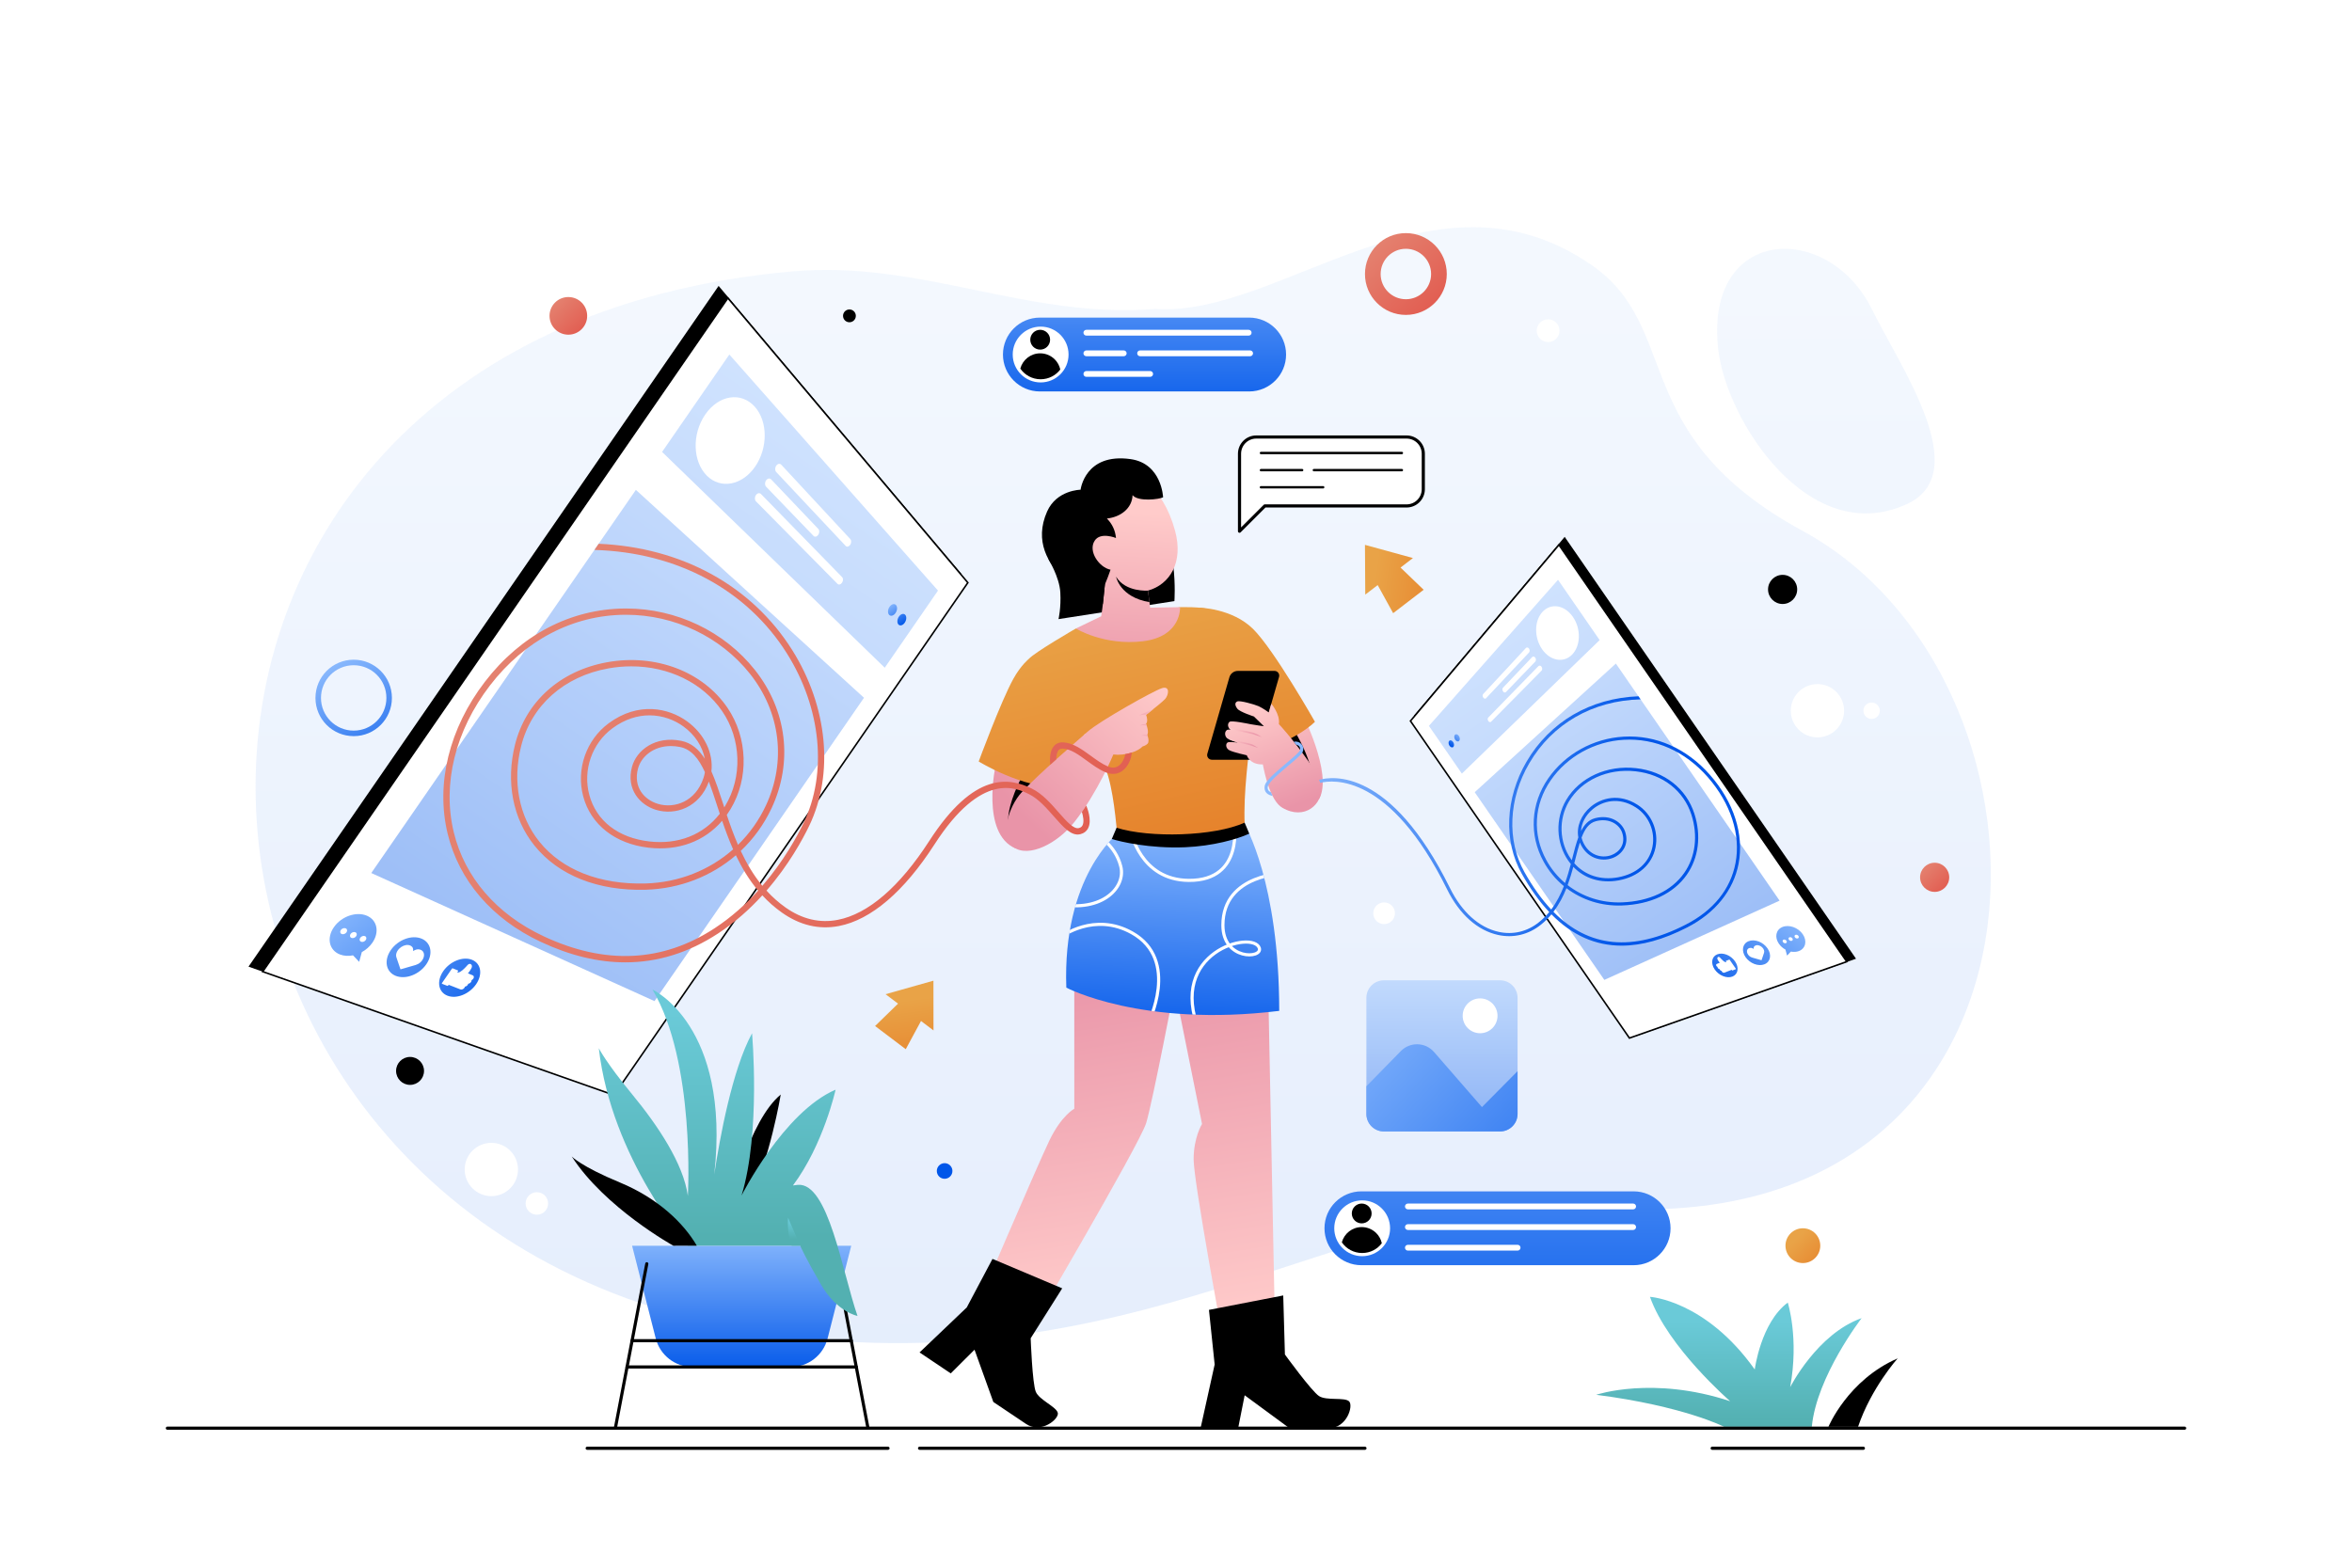 <?xml version="1.0" encoding="utf-8"?>
<!-- Generator: Adobe Illustrator 27.5.0, SVG Export Plug-In . SVG Version: 6.00 Build 0)  -->
<svg version="1.1" xmlns="http://www.w3.org/2000/svg" xmlns:xlink="http://www.w3.org/1999/xlink" x="0px" y="0px"
	 viewBox="0 0 750 500" style="enable-background:new 0 0 750 500;" xml:space="preserve">
<g id="BACKGROUND">
	<g>
		<rect style="fill:#FFFFFF;" width="750" height="500"/>
		<g>
			<linearGradient id="SVGID_1_" gradientUnits="userSpaceOnUse" x1="358.163" y1="99.037" x2="358.163" y2="434.433">
				<stop  offset="0" style="stop-color:#8AB9FD"/>
				<stop  offset="1" style="stop-color:#0056E9"/>
			</linearGradient>
			<path style="opacity:0.1;fill:url(#SVGID_1_);" d="M368.419,98.531c-40.927,3.261-74.715-15.573-115.62-11.983
				c-235.407,20.662-221.037,313.949-0.754,339.801c117.384,13.776,180.307-47.356,258.04-41.22
				c152.202,12.014,154.223-167.07,64.702-215.827c-56.223-30.622-38.12-64.719-67.383-84.853
				C457.218,49.918,408.357,101.245,368.419,98.531z"/>
			
				<linearGradient id="SVGID_00000142862133173369092250000011949199835469889181_" gradientUnits="userSpaceOnUse" x1="582.235" y1="100.784" x2="582.235" y2="434.401">
				<stop  offset="0" style="stop-color:#8AB9FD"/>
				<stop  offset="1" style="stop-color:#0056E9"/>
			</linearGradient>
			<path style="opacity:0.1;fill:url(#SVGID_00000142862133173369092250000011949199835469889181_);" d="M547.892,111.35
				c2.543,22.8,28.944,63.729,60.122,49.445c21.66-9.923-1.852-43.423-11.064-62.097C582.979,70.374,543.501,71.993,547.892,111.35z
				"/>
		</g>
	</g>
</g>
<g id="OBJECTS">
	<g>
		<path d="M334.32,178.342c0,0,3.504,5.661,3.791,10.571c0.287,4.91-0.574,8.548-0.574,8.548l36.957-5.745
			c0,0,1.532-20.872-7.468-27.383"/>
		
			<linearGradient id="SVGID_00000029036041987149154760000017931795002859495058_" gradientUnits="userSpaceOnUse" x1="405.309" y1="419.976" x2="386.667" y2="303.981">
			<stop  offset="0" style="stop-color:#FFCBCA"/>
			<stop  offset="1" style="stop-color:#E994A8"/>
		</linearGradient>
		<path style="fill:url(#SVGID_00000029036041987149154760000017931795002859495058_);" d="M373.25,308.525l10.053,49.958
			c0,0-2.681,4.213-2.681,11.298c0,7.085,9.575,58.596,9.575,58.596h16.468l-2.429-121.403"/>
		
			<linearGradient id="SVGID_00000073683473184577855490000015173534433658908804_" gradientUnits="userSpaceOnUse" x1="350.644" y1="416.487" x2="333.452" y2="309.514">
			<stop  offset="0" style="stop-color:#FFCBCA"/>
			<stop  offset="1" style="stop-color:#E994A8"/>
		</linearGradient>
		<path style="fill:url(#SVGID_00000073683473184577855490000015173534433658908804_);" d="M342.569,310.251v43.369
			c0,0-4.074,2.138-7.904,10.053c-3.83,7.915-24.527,56.277-24.527,56.277l15.981,8.426c0,0,37.288-63.319,39.376-70.213
			c2.088-6.894,9.505-45.635,9.505-45.635"/>
		
			<linearGradient id="SVGID_00000091016193915052347430000011416861570414451595_" gradientUnits="userSpaceOnUse" x1="376.261" y1="261.336" x2="373.109" y2="335.3">
			<stop  offset="0" style="stop-color:#8AB9FD"/>
			<stop  offset="1" style="stop-color:#0056E9"/>
		</linearGradient>
		<path style="fill:url(#SVGID_00000091016193915052347430000011416861570414451595_);" d="M396.899,262.996
			c0,0,11.016,18.241,11.016,59.412c-43.934,5.362-67.888-7.413-67.888-7.413c-1.277-35.353,16.213-49.015,16.213-49.015"/>
		<g>
			<defs>
				<path id="SVGID_00000072250517952814533630000012664009204182162072_" d="M396.899,262.996c0,0,11.016,18.241,11.016,59.412
					c-43.934,5.362-67.888-7.413-67.888-7.413c-1.277-35.353,16.213-49.015,16.213-49.015"/>
			</defs>
			<clipPath id="SVGID_00000070818353098920856540000000356756451037644420_">
				<use xlink:href="#SVGID_00000072250517952814533630000012664009204182162072_"  style="overflow:visible;"/>
			</clipPath>
			<g style="clip-path:url(#SVGID_00000070818353098920856540000000356756451037644420_);">
				<path style="fill:none;stroke:#FFFFFF;stroke-miterlimit:10;" d="M349.729,266.332c0,0,5.872,2.969,7.659,9.99
					c1.787,7.021-6.638,15.447-21.702,11.617"/>
				<path style="fill:none;stroke:#FFFFFF;stroke-miterlimit:10;" d="M410.112,278.493c0,0-20.154,0-20.154,16.596
					c0,11.251,12.75,10.723,11.601,7.277c-1.93-5.789-29.511,1.149-19.096,26.553"/>
				<path style="fill:none;stroke:#FFFFFF;stroke-miterlimit:10;" d="M338.367,298.791c0,0,10.546-8.036,22.596-1.277
					c15.477,8.681,5.106,28.979,5.106,28.979"/>
				<path style="fill:none;stroke:#FFFFFF;stroke-miterlimit:10;" d="M360.601,265.097c0,0,2.939,15.61,18.521,15.694
					c17.847,0.096,14.377-18.707,14.377-18.707"/>
			</g>
		</g>
		
			<linearGradient id="SVGID_00000114070479287076279130000005441055109107269033_" gradientUnits="userSpaceOnUse" x1="376.521" y1="267.38" x2="359.414" y2="189.763">
			<stop  offset="0" style="stop-color:#E6832C"/>
			<stop  offset="1" style="stop-color:#E9A347"/>
		</linearGradient>
		<path style="fill:url(#SVGID_00000114070479287076279130000005441055109107269033_);" d="M376.297,193.65
			c0,0,7.262-0.192,8.945,0.745c2.583,1.507,9.568,7.758,13.873,14.646c4.305,6.889-3.077,33.72-2.216,53.955
			c0,0-13.851,5.888-40.66,2.983c-0.638-7.05-1.787-17.904-4.698-23.034c-9.218-16.244-22.821-30.428-23.466-32.795
			c1.707-2.014,14.988-9.692,14.988-9.692L376.297,193.65z"/>
		
			<linearGradient id="SVGID_00000142165005734356315630000001307127532263719323_" gradientUnits="userSpaceOnUse" x1="359.9" y1="163.195" x2="356.908" y2="220.586">
			<stop  offset="0" style="stop-color:#FFCBCA"/>
			<stop  offset="1" style="stop-color:#E994A8"/>
		</linearGradient>
		<path style="fill:url(#SVGID_00000142165005734356315630000001307127532263719323_);" d="M376.297,193.65l-9.546,0.161
			c0,0-0.288-2.591-0.696-5.445c6.936-1.935,11.424-8.946,8.628-19.149c-3.977-14.51-12.916-19.482-19.374-18.405
			c-7.598,1.266-14.309,8.073-13.454,16.36c0,0-0.055,12.893,10.495,19.006c-0.309,3.449-0.724,7.411-1.211,10.381l-8.075,3.9
			c0,0,9.03,5.566,21.408,4.059C376.849,203.01,376.297,193.65,376.297,193.65z"/>
		
			<linearGradient id="SVGID_00000042003895943737127140000006122239789692674984_" gradientUnits="userSpaceOnUse" x1="367.475" y1="214.668" x2="322.269" y2="255.835">
			<stop  offset="0" style="stop-color:#FFCBCA"/>
			<stop  offset="1" style="stop-color:#E994A8"/>
		</linearGradient>
		<path style="fill:url(#SVGID_00000042003895943737127140000006122239789692674984_);" d="M317.515,243.917
			c0,0-4.919,21.977,6.365,26.699l10.869-22.103L317.515,243.917z"/>
		<path d="M334.744,248.513l-9.72,18.82c-2.46-1.18-3.634-3.001-3.55-6.02c0.145-5.232,3.664-12.581,5.124-14.85L334.744,248.513z"
			/>
		
			<linearGradient id="SVGID_00000028316315792950297710000015078583955893444260_" gradientUnits="userSpaceOnUse" x1="340.57" y1="275.218" x2="323.524" y2="197.875">
			<stop  offset="0" style="stop-color:#E6832C"/>
			<stop  offset="1" style="stop-color:#E9A347"/>
		</linearGradient>
		<path style="fill:url(#SVGID_00000028316315792950297710000015078583955893444260_);" d="M328.074,210.15
			c0,0-2.553,2.031-4.963,6.396c-3.961,7.175-11.024,26.319-11.024,26.319s13.54,8.498,26.945,8.498l11.347-28.516L328.074,210.15z"
			/>
		
			<linearGradient id="SVGID_00000041297718767342868760000005507314948745719729_" gradientUnits="userSpaceOnUse" x1="408.088" y1="221.488" x2="420.343" y2="254.232">
			<stop  offset="0" style="stop-color:#FFCBCA"/>
			<stop  offset="1" style="stop-color:#E994A8"/>
		</linearGradient>
		<path style="fill:url(#SVGID_00000041297718767342868760000005507314948745719729_);" d="M414.886,226.81
			c0,0,10.29,19.924,5.75,27.999l-13.652-22.039L414.886,226.81z"/>
		<path d="M420.004,253.803l-13.02-21.03l7.9-5.96c0,0,0.18,0.34,0.47,0.96l-3.39,4.06c0,0,5.23,7.53,6.83,16.47
			C419.174,250.413,419.594,252.243,420.004,253.803z"/>
		
			<linearGradient id="SVGID_00000043441482420452369920000010967980114374910142_" gradientUnits="userSpaceOnUse" x1="411.393" y1="259.694" x2="394.286" y2="182.077">
			<stop  offset="0" style="stop-color:#E6832C"/>
			<stop  offset="1" style="stop-color:#E9A347"/>
		</linearGradient>
		<path style="fill:url(#SVGID_00000043441482420452369920000010967980114374910142_);" d="M382.463,193.81
			c0,0,10.415,0.174,17.117,6.794c6.702,6.62,19.723,29.599,19.723,29.599s-6.365,6.846-22.881,10.723
			C392.925,229.102,382.463,193.81,382.463,193.81z"/>
		<path d="M398.13,242.312h-11.699c-0.998,0-1.718-0.957-1.441-1.916l7.036-24.39c0.346-1.198,1.443-2.024,2.69-2.024h11.699
			c0.998,0,1.718,0.957,1.441,1.916l-7.035,24.39C400.474,241.487,399.377,242.312,398.13,242.312z"/>
		<g>
			
				<linearGradient id="SVGID_00000084510127367252517170000008610590105357145746_" gradientUnits="userSpaceOnUse" x1="398.922" y1="224.918" x2="411.177" y2="257.663">
				<stop  offset="0" style="stop-color:#FFCBCA"/>
				<stop  offset="1" style="stop-color:#E994A8"/>
			</linearGradient>
			<path style="fill:url(#SVGID_00000084510127367252517170000008610590105357145746_);" d="M407.8,230.941
				c0.48-3.141-2.412-6.489-2.412-6.489l-0.799,2.772c0,0-1.937-1.416-3.275-1.998c-1.338-0.582-5.875-1.865-6.748-1.514
				c-0.873,0.351-0.814,1.281,0,2.329c0.814,1.047,5.276,2.479,5.276,2.479l3.194,3.112c0,0-3.351-0.472-4.224-0.647
				c-0.873-0.174-6.108-1.28-6.748-0.756c-0.634,0.519-0.75,1.72,0.378,2.478c-0.557-0.031-0.992-0.007-1.178,0.111
				c-0.829,0.524-0.781,1.889,0,2.618c0.394,0.368,1.98,0.965,3.423,1.371c-1.38-0.124-2.737-0.201-3.1-0.063
				c-0.803,0.305-0.846,1.789,0.332,2.487c1.178,0.698,5.642,1.658,5.642,1.658s0.935,3.042,5.123,2.911
				c0.567,2.88,2.384,11.588,6.214,13.822c7.167,4.181,12.994-1.236,12.383-6.69C420.697,245.706,409.415,232.593,407.8,230.941z"/>
			
				<linearGradient id="SVGID_00000137823679287273895330000002397326753782589313_" gradientUnits="userSpaceOnUse" x1="392.644" y1="232.355" x2="401.005" y2="234.397">
				<stop  offset="0" style="stop-color:#FFCBCA"/>
				<stop  offset="1" style="stop-color:#E994A8"/>
			</linearGradient>
			<path style="fill:url(#SVGID_00000137823679287273895330000002397326753782589313_);" d="M402.364,235.113
				c-0.19-0.07-1.79-0.67-2.94-0.98c-0.93-0.25-6.98-1.43-6.98-1.43c-0.28-0.19-0.49-0.4-0.62-0.63c1.7,0.31,6.67,1.23,7.79,1.61
				C401.144,234.213,402.204,234.993,402.364,235.113z"/>
			
				<linearGradient id="SVGID_00000067226346244317483830000017952479014533522605_" gradientUnits="userSpaceOnUse" x1="391.78" y1="235.891" x2="400.141" y2="237.933">
				<stop  offset="0" style="stop-color:#FFCBCA"/>
				<stop  offset="1" style="stop-color:#E994A8"/>
			</linearGradient>
			<path style="fill:url(#SVGID_00000067226346244317483830000017952479014533522605_);" d="M401.184,238.553
				c-0.19-0.06-1.77-0.59-2.39-0.8c-0.65-0.22-4.11-0.95-4.11-0.95c-1.13-0.32-2.36-0.75-3.01-1.11c1.31,0.27,6.63,1.37,7.32,1.61
				C399.724,237.553,401.024,238.443,401.184,238.553z"/>
		</g>
		<path d="M385.509,417.775l23.687-4.601l0.533,18.83c0,0,8.491,11.715,10.888,13.266c2.397,1.551,8.178,0.282,9.588,1.692
			c1.41,1.41-0.705,8.544-6.486,8.544H411.17l-14.275-10.498l-2.08,10.498H382.83l4.495-20.311L385.509,417.775z"/>
		<path d="M316.483,401.518l22.23,9.385l-10.055,15.929c0,0,0.519,14.459,1.644,17.083s6.632,4.793,7.017,6.749
			c0.384,1.957-5.349,6.701-10.148,3.478l-10.418-6.995l-5.999-16.674l-7.579,7.556l-9.95-6.681l15.054-14.356L316.483,401.518z"/>
		<g>
			
				<linearGradient id="SVGID_00000105416798630877841120000001371177220675697570_" gradientUnits="userSpaceOnUse" x1="375.258" y1="150.047" x2="330.26" y2="191.023" gradientTransform="matrix(0.997 -0.084 0.084 0.997 -16.148 100.433)">
				<stop  offset="0" style="stop-color:#FFCBCA"/>
				<stop  offset="1" style="stop-color:#E994A8"/>
			</linearGradient>
			<path style="fill:url(#SVGID_00000105416798630877841120000001371177220675697570_);" d="M370.552,219.472
				c-2.623,0.796-19.947,10.515-23.769,13.915c-3.821,3.4-15.203,13.101-20.875,19.173c-4.54,4.861-7.137,14.435-2.684,17.648
				c4.792,3.457,13.953-1.127,19.405-8.065c7.448-9.477,12.385-21.504,12.385-21.504c3.825,0.457,7.908-0.998,9.309-2.553
				c0.841-0.244,1.679-0.718,1.835-1.286c0.218-0.794-0.048-1.705-0.34-2.386c0.566-0.926-0.062-2.936-0.392-3.521
				c0.698-0.794,0.25-2.414,0.029-2.893c2.159-1.701,5.323-4.234,6.061-5.04C372.661,221.712,373.175,218.676,370.552,219.472z"/>
			
				<linearGradient id="SVGID_00000020401156076205519360000002146635047856253579_" gradientUnits="userSpaceOnUse" x1="371.98" y1="230.075" x2="358.913" y2="232.307">
				<stop  offset="0" style="stop-color:#FFCBCA"/>
				<stop  offset="1" style="stop-color:#E994A8"/>
			</linearGradient>
			<path style="fill:url(#SVGID_00000020401156076205519360000002146635047856253579_);" d="M365.674,231.483
				c-0.874-0.344-2.19-0.105-2.19-0.105c0.79-0.419,1.94-0.485,1.94-0.485C365.494,231.023,365.584,231.233,365.674,231.483z"/>
			
				<linearGradient id="SVGID_00000173123792659487550000000017483852422385407658_" gradientUnits="userSpaceOnUse" x1="371.807" y1="233.548" x2="360.223" y2="235.527">
				<stop  offset="0" style="stop-color:#FFCBCA"/>
				<stop  offset="1" style="stop-color:#E994A8"/>
			</linearGradient>
			<path style="fill:url(#SVGID_00000173123792659487550000000017483852422385407658_);" d="M365.994,234.873
				c-0.883-0.323-2.067-0.249-2.067-0.249c0.974-0.354,1.887-0.211,1.887-0.211C365.874,234.553,365.934,234.713,365.994,234.873z"
				/>
			
				<linearGradient id="SVGID_00000007430491423969300300000004960021791527550630_" gradientUnits="userSpaceOnUse" x1="371.152" y1="226.303" x2="358.45" y2="228.473">
				<stop  offset="0" style="stop-color:#FFCBCA"/>
				<stop  offset="1" style="stop-color:#E994A8"/>
			</linearGradient>
			<path style="fill:url(#SVGID_00000007430491423969300300000004960021791527550630_);" d="M367.774,226.153
				c-0.8,0.65-1.61,1.29-2.32,1.85c0,0-0.56-0.19-2.19,0.14L367.774,226.153z"/>
		</g>
		<path d="M370.884,158.613c-1.18,0.65-8.01,1.48-9.73-0.69c-0.16,4.25-3.86,6.99-8.19,7.46c1.73,1.75,2.66,3.78,2.9,6.22
			c-0.01-0.01-0.01-0.01-0.01-0.01s-4.92-2.04-6.79,0.86c-2.21,3.41,1.52,8.58,5.06,9.25c-0.5,1.48-1.1,3.05-1.8,4.73l-0.65,6.23
			c0,0-26.11-10.65-17.78-29.51c3.05-6.89,10.68-6.96,10.68-6.96s1.39-11.81,15.94-9.76
			C370.494,147.833,370.884,158.613,370.884,158.613z"/>
		<path d="M366.054,188.365c0,0-7.142,0.574-10.158-4.428c0,0,1.173,6.535,10.645,8.109L366.054,188.365z"/>
		<path d="M398.354,265.893c-3.945,1.797-11.619,3.953-20.41,4.33c-11.253,0.483-20.82-1.81-23.42-2.63
			c0.941-2.129,1.531-3.586,1.531-3.586c10.493,3.3,31.078,2.778,40.82-1.631C396.875,262.375,397.585,263.956,398.354,265.893z"/>
	</g>
	<g>
		<g>
			<g>
				<polygon style="stroke:#000000;stroke-width:0.5;stroke-miterlimit:10;" points="192.552,347.885 79.636,308.176 
					229.168,91.601 306.313,183.118 				"/>
				<polygon style="fill:#FFFFFF;" points="195.779,349.282 83.772,309.893 232.1,95.061 308.625,185.841 				"/>
				<polygon style="fill:none;stroke:#000000;stroke-width:0.5;stroke-miterlimit:10;" points="195.779,349.282 83.772,309.893 
					232.1,95.061 308.625,185.841 				"/>
				
					<linearGradient id="SVGID_00000016069585526932848170000002975555822484326532_" gradientUnits="userSpaceOnUse" x1="352.095" y1="581.231" x2="352.095" y2="897.688" gradientTransform="matrix(0.823 0.568 -0.568 0.823 316.38 -542.152)">
					<stop  offset="0" style="stop-color:#8AB9FD"/>
					<stop  offset="1" style="stop-color:#0056E9"/>
				</linearGradient>
				<polygon style="opacity:0.4;fill:url(#SVGID_00000016069585526932848170000002975555822484326532_);" points="282.126,212.96 
					211.125,144.137 232.573,113.072 299.107,188.366 				"/>
				
					<linearGradient id="SVGID_00000044161520171517174140000011370948977621092027_" gradientUnits="userSpaceOnUse" x1="352.098" y1="582.908" x2="352.098" y2="803.964" gradientTransform="matrix(0.823 0.568 -0.568 0.823 316.38 -542.152)">
					<stop  offset="0" style="stop-color:#8AB9FD"/>
					<stop  offset="1" style="stop-color:#0056E9"/>
				</linearGradient>
				<polygon style="opacity:0.4;fill:url(#SVGID_00000044161520171517174140000011370948977621092027_);" points="208.71,319.293 
					118.393,278.446 202.766,156.243 275.509,222.545 				"/>
				<path style="fill:#FFFFFF;" d="M240.795,148.829c-4.103,5.943-10.934,7.296-15.365,2.915
					c-4.555-4.502-4.846-13.309-0.533-19.555c4.313-6.246,11.419-7.311,15.761-2.501
					C244.883,134.367,244.898,142.886,240.795,148.829z"/>
				<g>
					<path style="fill:#FFFFFF;" d="M269.67,174.122l-22.149-23.57c-0.443-0.472-0.443-1.379,0.003-2.025l0,0
						c0.446-0.646,1.166-0.783,1.607-0.307l22.032,23.739c0.378,0.408,0.351,1.22-0.061,1.816l0,0
						C270.691,174.371,270.05,174.526,269.67,174.122z"/>
					<path style="fill:#FFFFFF;" d="M259.423,170.93l-15.131-15.702c-0.448-0.465-0.451-1.367-0.005-2.012l0,0
						c0.446-0.646,1.17-0.788,1.616-0.32l15.052,15.817c0.402,0.422,0.385,1.259-0.037,1.87v0
						C260.496,171.194,259.827,171.35,259.423,170.93z"/>
					<path style="fill:#FFFFFF;" d="M267.077,186.229l-26.014-26.325c-0.453-0.458-0.46-1.354-0.014-2l0,0
						c0.446-0.646,1.173-0.794,1.624-0.332l25.879,26.52c0.377,0.387,0.353,1.177-0.054,1.765l0,0
						C268.093,186.446,267.457,186.613,267.077,186.229z"/>
				</g>
				<g id="XMLID_00000069389364004189510410000016242149823125877173_">
					
						<linearGradient id="SVGID_00000072983412315218321960000009400002684484962223_" gradientUnits="userSpaceOnUse" x1="302.985" y1="795.544" x2="364.071" y2="813.712" gradientTransform="matrix(0.823 0.568 -0.568 0.823 316.38 -542.152)">
						<stop  offset="0" style="stop-color:#8AB9FD"/>
						<stop  offset="1" style="stop-color:#0056E9"/>
					</linearGradient>
					<path style="fill:url(#SVGID_00000072983412315218321960000009400002684484962223_);" d="M134.458,299.382
						c-3.12-1.309-7.539,0.311-9.838,3.64c-2.299,3.329-1.549,7.023,1.633,8.243c3.125,1.199,7.439-0.464,9.676-3.705
						C138.167,304.319,137.523,300.667,134.458,299.382z M134.008,306.966c-0.437,0.392-0.967,0.659-1.492,0.815l-4.813,1.384
						l-1.294-3.812c-0.137-0.425-0.153-0.918,0.024-1.424c0.714-2.089,3.699-3.416,5.05-1.872c0.359,0.429,0.247,1.276,0.247,1.276
						s0.839-0.55,1.498-0.56C135.606,302.77,135.815,305.363,134.008,306.966z"/>
					
						<linearGradient id="SVGID_00000106111106373163051120000014071351487891596214_" gradientUnits="userSpaceOnUse" x1="299.258" y1="804.165" x2="366.325" y2="824.111" gradientTransform="matrix(0.823 0.568 -0.568 0.823 316.38 -542.152)">
						<stop  offset="0" style="stop-color:#8AB9FD"/>
						<stop  offset="1" style="stop-color:#0056E9"/>
					</linearGradient>
					<path style="fill:url(#SVGID_00000106111106373163051120000014071351487891596214_);" d="M114.533,306.767l0.841-3.1
						c1.317-0.721,2.5-1.743,3.371-3.004c2.33-3.375,1.553-7.222-1.783-8.622c-3.378-1.417-8.108,0.22-10.504,3.69
						c-2.396,3.471-1.489,7.37,1.955,8.691c1.28,0.491,2.728,0.558,4.159,0.273L114.533,306.767z M116.371,298.566
						c0.486,0.196,0.603,0.756,0.262,1.249c-0.34,0.493-1.012,0.736-1.499,0.542c-0.488-0.195-0.608-0.756-0.266-1.251
						C115.21,298.612,115.884,298.37,116.371,298.566z M108.962,297.897c-0.502-0.2-0.629-0.771-0.282-1.274
						c0.347-0.502,1.036-0.746,1.537-0.543c0.499,0.202,0.624,0.772,0.279,1.272C110.15,297.852,109.463,298.097,108.962,297.897z
						 M112.064,299.134c-0.495-0.197-0.618-0.763-0.274-1.262c0.344-0.499,1.026-0.742,1.52-0.542
						c0.493,0.199,0.613,0.764,0.27,1.261C113.237,299.087,112.558,299.331,112.064,299.134z"/>
					
						<linearGradient id="SVGID_00000008117226542790867570000009402600192351271848_" gradientUnits="userSpaceOnUse" x1="307.34" y1="787.865" x2="364.092" y2="804.744" gradientTransform="matrix(0.823 0.568 -0.568 0.823 316.38 -542.152)">
						<stop  offset="0" style="stop-color:#8AB9FD"/>
						<stop  offset="1" style="stop-color:#0056E9"/>
					</linearGradient>
					<path style="fill:url(#SVGID_00000008117226542790867570000009402600192351271848_);" d="M150.588,306.149
						c-2.874-1.206-7.033,0.387-9.242,3.586c-2.208,3.199-1.577,6.715,1.354,7.839c2.898,1.112,6.954-0.523,9.107-3.64
						C153.96,310.816,153.431,307.341,150.588,306.149z M150.199,313.203c-0.21,0.303-0.563,0.513-0.888,0.553
						c-0.029,0.122-0.082,0.246-0.167,0.369c-0.21,0.304-0.555,0.517-0.883,0.545c-0.027,0.135-0.079,0.259-0.165,0.382
						c-0.302,0.437-0.881,0.669-1.281,0.511l-3.745-1.469l-0.153,0.221c-0.066,0.096-0.19,0.145-0.279,0.11l-1.659-0.649
						c-0.09-0.035-0.108-0.14-0.041-0.237l3.165-4.585c0.067-0.097,0.191-0.145,0.28-0.109l1.645,0.669
						c0.088,0.036,0.106,0.141,0.039,0.237l-0.292,0.423c0.205-0.003,0.41-0.006,0.489-0.023c0.746-0.201,1.622-1.047,2.381-1.854
						c0.042-0.044,0.097-0.108,0.143-0.175c0.246-0.292,0.616-0.73,1.041-0.714c0.22,0.005,0.436,0.145,0.55,0.352
						c0.146,0.257,0.141,0.587-0.005,0.943c-0.179,0.404-0.695,1.233-1.166,1.737l1.539,0.627c0.396,0.161,0.473,0.655,0.172,1.091
						c-0.131,0.19-0.331,0.352-0.541,0.449C150.392,312.795,150.329,313.013,150.199,313.203z"/>
				</g>
				
					<linearGradient id="SVGID_00000035495898534765244680000014830661998778331787_" gradientUnits="userSpaceOnUse" x1="390.404" y1="623.427" x2="398.039" y2="626.553" gradientTransform="matrix(0.823 0.568 -0.568 0.823 316.38 -542.152)">
					<stop  offset="0" style="stop-color:#8AB9FD"/>
					<stop  offset="1" style="stop-color:#0056E9"/>
				</linearGradient>
				<path style="fill:url(#SVGID_00000035495898534765244680000014830661998778331787_);" d="M285.557,195.521
					c-0.597,0.865-1.506,1.126-2.031,0.581c-0.527-0.547-0.469-1.699,0.133-2.57c0.602-0.871,1.515-1.128,2.038-0.574
					C286.218,193.509,286.155,194.656,285.557,195.521z"/>
				
					<linearGradient id="SVGID_00000163753623970355844890000001547933115753476517_" gradientUnits="userSpaceOnUse" x1="390.583" y1="622.649" x2="398.068" y2="625.714" gradientTransform="matrix(0.823 0.568 -0.568 0.823 316.38 -542.152)">
					<stop  offset="0" style="stop-color:#8AB9FD"/>
					<stop  offset="1" style="stop-color:#0056E9"/>
				</linearGradient>
				<path style="fill:url(#SVGID_00000163753623970355844890000001547933115753476517_);" d="M288.5,198.603
					c-0.591,0.856-1.485,1.119-1.999,0.586c-0.516-0.535-0.453-1.669,0.142-2.53c0.595-0.862,1.493-1.12,2.005-0.579
					C289.158,196.618,289.091,197.747,288.5,198.603z"/>
			</g>
			<g>
				
					<linearGradient id="SVGID_00000084511551030343009970000008300634108686827697_" gradientUnits="userSpaceOnUse" x1="179.181" y1="229.77" x2="324.713" y2="316.068">
					<stop  offset="0" style="stop-color:#E4816F"/>
					<stop  offset="1" style="stop-color:#E25E52"/>
				</linearGradient>
				<path style="fill:url(#SVGID_00000084511551030343009970000008300634108686827697_);" d="M346.374,256.903
					c-0.45,0.68-0.91,1.36-1.39,2.04c0.41,1.32,0.77,3.18,0.22,4.27c-0.23,0.47-0.61,0.76-1.2,0.9c-1.66,0.4-3.98-2.22-6.43-5.02
					c-2.42-2.77-5.18-5.91-8.47-7.54c-7.18-3.55-18.39-5.68-32.81,16.7c-9.39,14.56-19.46,23.25-29.14,25.12
					c-5.78,1.12-11.39-0.21-16.68-3.95c-2.27-1.61-4.28-3.42-6.05-5.37c7.12-8.2,11.55-16.4,13.59-20.62
					c7.99-16.59,5.93-38.07-5.38-56.08c-12.92-20.56-35.26-32.79-61.73-33.92l-1.35,1.96c26.36,0.76,48.62,12.71,61.39,33.03
					c10.94,17.42,12.96,38.17,5.27,54.14c-1.98,4.09-6.26,12.03-13.12,19.97c-2.84-3.45-5.06-7.26-6.89-11.15
					c4.06-3.83,7.42-8.44,9.87-13.69c6.85-14.71,4.85-31.17-5.36-44.03c-9.74-12.29-25.06-19.59-41.05-19.59h-0.41
					c-17.31,0.14-33.16,8.43-44.61,23.35c-11.42,14.87-15.76,32.55-11.89,48.51c3.62,14.92,14.14,27.15,29.61,34.43
					c9.3,4.38,18.33,6.57,27.05,6.57c10.32,0,20.2-3.07,29.55-9.2c5.49-3.59,10.18-7.85,14.12-12.17c1.83,1.98,3.89,3.83,6.24,5.49
					c5.75,4.07,11.87,5.51,18.21,4.29c10.23-1.98,20.75-10.98,30.44-26.01c15.12-23.47,26.11-18.03,30.25-15.99
					c2.93,1.45,5.54,4.44,7.85,7.07c2.98,3.4,5.56,6.34,8.4,5.65c1.16-0.28,2.03-0.96,2.53-1.96
					C348.284,261.503,346.634,257.523,346.374,256.903z M227.864,296.063c-16.63,10.9-35.01,11.74-54.65,2.49
					c-14.91-7.02-25.04-18.77-28.51-33.09c-3.73-15.37,0.47-32.43,11.52-46.82c11.08-14.42,26.36-22.44,43.04-22.57h0.4
					c15.38,0,30.12,7.02,39.49,18.83c9.72,12.26,11.63,27.94,5.1,41.95c-2.23,4.79-5.27,9.03-8.92,12.6
					c-1.39-3.21-2.55-6.45-3.58-9.55c0.42-0.59,0.82-1.2,1.2-1.83c5.92-9.81,5.52-22.81-1-32.36
					c-7.89-11.56-22.92-17.26-38.28-14.51c-14.99,2.69-26,12.53-29.45,26.32c-2.96,11.85-0.7,23.58,6.2,32.16
					c7.65,9.52,20.25,14.52,35.49,14.09c10.88-0.31,20.94-4.29,28.74-10.99c1.88,3.93,4.16,7.78,7.1,11.27
					C237.884,288.323,233.274,292.523,227.864,296.063z M217.224,236.283c-8.32-1.67-14.3,3.04-15.7,8.31
					c-1.93,7.26,2.63,12.19,7.68,13.71c6.13,1.83,13.79-0.7,16.84-9.02c0.89,2.34,1.73,4.93,2.64,7.7c0.27,0.84,0.55,1.69,0.84,2.56
					c-5.22,6.7-13.25,9.89-22.47,8.83c-9.95-1.15-16.93-6.57-19.15-14.88c-2.1-7.88,0.87-16.4,7.38-21.21
					c4.03-2.97,8.09-4.13,11.82-4.13c4.21,0,8,1.49,10.82,3.54c3.72,2.7,6.11,6.45,6.81,10.29
					C222.824,239.003,220.464,236.923,217.224,236.283z M224.784,246.263c-0.1,0.63-0.25,1.25-0.46,1.87
					c-2.5,7.52-9.21,9.85-14.54,8.25c-4.3-1.29-7.93-5.27-6.33-11.27c1-3.77,4.88-7.17,10.45-7.17c0.93,0,1.91,0.09,2.93,0.3
					C220.444,238.963,222.804,241.943,224.784,246.263z M226.844,246.003c0.68-5.78-2.21-11.91-7.74-15.93
					c-5.89-4.28-15.55-6.37-25.01,0.61c-7.17,5.28-10.43,14.65-8.12,23.32c2.4,9.02,10.2,15.13,20.85,16.36
					c9.49,1.09,17.8-2.01,23.45-8.58c1.02,2.98,2.15,6.06,3.5,9.11c-7.51,6.63-17.3,10.57-27.91,10.88
					c-14.62,0.41-26.63-4.32-33.88-13.34c-6.51-8.09-8.63-19.18-5.82-30.42c3.26-13.01,13.67-22.3,27.87-24.84
					c2.45-0.44,4.88-0.65,7.28-0.65c11.89,0,22.79,5.24,28.99,14.32c6.09,8.91,6.47,21.04,0.94,30.19
					c-0.09,0.16-0.19,0.32-0.29,0.47c-0.12-0.38-0.25-0.77-0.37-1.15C229.354,252.613,228.194,249.053,226.844,246.003z"/>
			</g>
			<g>
				
					<linearGradient id="SVGID_00000121249231191137890350000005982717753033996940_" gradientUnits="userSpaceOnUse" x1="217.721" y1="164.778" x2="363.253" y2="251.075">
					<stop  offset="0" style="stop-color:#E4816F"/>
					<stop  offset="1" style="stop-color:#E25E52"/>
				</linearGradient>
				<path style="fill:url(#SVGID_00000121249231191137890350000005982717753033996940_);" d="M360.904,240.013
					c-0.15,2.04-1.16,4.48-2.96,5.81c-1.09,0.81-2.94,1.55-5.48,0.46c-2.1-0.9-4.03-2.31-5.9-3.67c-2.62-1.91-5.1-3.71-7.61-3.85
					c-0.82-0.04-1.19,0.28-1.4,0.52c-0.53,0.63-0.72,1.75-0.74,2.89c-0.64,0.58-1.29,1.16-1.93,1.75c-0.17-1.87-0.12-4.43,1.15-5.93
					c0.73-0.87,1.77-1.29,3.03-1.22c3.1,0.17,5.94,2.23,8.68,4.22c1.78,1.3,3.62,2.64,5.51,3.45c1.34,0.58,2.52,0.5,3.5-0.23
					c1.09-0.81,1.83-2.32,2.08-3.7C359.554,240.393,360.254,240.223,360.904,240.013z"/>
			</g>
		</g>
		<g>
			<g>
				<polygon style="stroke:#000000;stroke-width:0.5;stroke-miterlimit:10;" points="521.582,330.22 591.45,305.65 498.925,171.641 
					451.19,228.268 				"/>
				<polygon style="fill:#FFFFFF;" points="519.585,331.085 588.891,306.712 497.111,173.781 449.76,229.953 				"/>
				<polygon style="fill:none;stroke:#000000;stroke-width:0.5;stroke-miterlimit:10;" points="519.585,331.085 588.891,306.712 
					497.111,173.781 449.76,229.953 				"/>
				
					<linearGradient id="SVGID_00000132084987253608583450000012737314720687815819_" gradientUnits="userSpaceOnUse" x1="1953.497" y1="-447.911" x2="1953.497" y2="-252.098" gradientTransform="matrix(-0.823 0.568 0.568 0.823 2332.067 -542.152)">
					<stop  offset="0" style="stop-color:#8AB9FD"/>
					<stop  offset="1" style="stop-color:#0056E9"/>
				</linearGradient>
				<polygon style="opacity:0.4;fill:url(#SVGID_00000132084987253608583450000012737314720687815819_);" points="466.157,246.733 
					510.09,204.148 496.818,184.926 455.65,231.516 				"/>
				
					<linearGradient id="SVGID_00000074437668639292424630000014146248465835968914_" gradientUnits="userSpaceOnUse" x1="1953.498" y1="-446.873" x2="1953.498" y2="-310.091" gradientTransform="matrix(-0.823 0.568 0.568 0.823 2332.067 -542.152)">
					<stop  offset="0" style="stop-color:#8AB9FD"/>
					<stop  offset="1" style="stop-color:#0056E9"/>
				</linearGradient>
				<polygon style="opacity:0.4;fill:url(#SVGID_00000074437668639292424630000014146248465835968914_);" points="511.584,312.529 
					567.469,287.254 515.262,211.639 470.251,252.664 				"/>
				<path style="fill:#FFFFFF;" d="M491.731,207.051c2.539,3.677,6.766,4.514,9.508,1.804c2.818-2.786,2.998-8.235,0.33-12.1
					c-2.669-3.865-7.066-4.524-9.753-1.548C489.201,198.103,489.192,203.374,491.731,207.051z"/>
				<g>
					<path style="fill:#FFFFFF;" d="M473.864,222.702l13.705-14.584c0.274-0.292,0.274-0.853-0.002-1.253l0,0
						c-0.276-0.4-0.721-0.484-0.994-0.19l-13.633,14.689c-0.234,0.252-0.217,0.755,0.038,1.124l0,0
						C473.232,222.856,473.629,222.952,473.864,222.702z"/>
					<path style="fill:#FFFFFF;" d="M480.204,220.727l9.363-9.716c0.277-0.288,0.279-0.846,0.003-1.245l0,0
						c-0.276-0.4-0.724-0.488-1-0.198l-9.314,9.787c-0.249,0.261-0.238,0.779,0.023,1.157l0,0
						C479.541,220.89,479.954,220.986,480.204,220.727z"/>
					<path style="fill:#FFFFFF;" d="M475.468,230.193l16.096-16.289c0.28-0.284,0.284-0.838,0.009-1.238l0,0
						c-0.276-0.4-0.726-0.491-1.005-0.206l-16.013,16.409c-0.233,0.239-0.218,0.728,0.033,1.092l0,0
						C474.84,230.327,475.233,230.43,475.468,230.193z"/>
				</g>
				<g id="XMLID_00000065059661473650415740000007644215629270285973_">
					
						<linearGradient id="SVGID_00000026157372557685322960000007439111590228900502_" gradientUnits="userSpaceOnUse" x1="1923.109" y1="-315.301" x2="1960.907" y2="-304.06" gradientTransform="matrix(-0.823 0.568 0.568 0.823 2332.067 -542.152)">
						<stop  offset="0" style="stop-color:#8AB9FD"/>
						<stop  offset="1" style="stop-color:#0056E9"/>
					</linearGradient>
					<path style="fill:url(#SVGID_00000026157372557685322960000007439111590228900502_);" d="M556.618,305.269
						c1.385,2.005,4.054,3.034,5.987,2.292c1.969-0.755,2.432-3.041,1.01-5.101c-1.422-2.06-4.156-3.062-6.087-2.252
						C555.632,301.004,555.233,303.263,556.618,305.269z M558.289,302.306c0.408,0.007,0.927,0.347,0.927,0.347
						s-0.07-0.525,0.153-0.79c0.836-0.956,2.683-0.134,3.125,1.158c0.109,0.313,0.099,0.618,0.015,0.881l-0.8,2.359l-2.978-0.857
						c-0.325-0.097-0.653-0.262-0.923-0.504C556.688,303.909,556.818,302.305,558.289,302.306z"/>
					
						<linearGradient id="SVGID_00000078748845910415766920000009367430589295322530_" gradientUnits="userSpaceOnUse" x1="1920.803" y1="-309.967" x2="1962.302" y2="-297.625" gradientTransform="matrix(-0.823 0.568 0.568 0.823 2332.067 -542.152)">
						<stop  offset="0" style="stop-color:#8AB9FD"/>
						<stop  offset="1" style="stop-color:#0056E9"/>
					</linearGradient>
					<path style="fill:url(#SVGID_00000078748845910415766920000009367430589295322530_);" d="M571.071,303.496
						c0.885,0.176,1.782,0.135,2.573-0.169c2.131-0.817,2.693-3.23,1.21-5.378c-1.483-2.147-4.409-3.16-6.499-2.284
						c-2.064,0.866-2.545,3.247-1.103,5.335c0.539,0.78,1.271,1.413,2.086,1.859l0.52,1.918L571.071,303.496z M569.65,300.038
						c0.212,0.307,0.138,0.654-0.164,0.774c-0.301,0.12-0.717-0.03-0.928-0.336c-0.211-0.305-0.138-0.652,0.162-0.773
						C569.021,299.582,569.438,299.732,569.65,300.038z M572.356,298.952c-0.214-0.309-0.137-0.662,0.172-0.787
						c0.31-0.125,0.736,0.025,0.951,0.336c0.215,0.311,0.136,0.664-0.175,0.788C572.994,299.413,572.569,299.262,572.356,298.952z
						 M570.447,299.718c-0.212-0.307-0.138-0.657,0.167-0.78c0.306-0.124,0.727,0.027,0.94,0.335
						c0.213,0.309,0.137,0.659-0.169,0.781C571.079,300.177,570.659,300.026,570.447,299.718z"/>
					
						<linearGradient id="SVGID_00000130627643310369619530000014752444050465072527_" gradientUnits="userSpaceOnUse" x1="1925.803" y1="-320.053" x2="1960.92" y2="-309.609" gradientTransform="matrix(-0.823 0.568 0.568 0.823 2332.067 -542.152)">
						<stop  offset="0" style="stop-color:#8AB9FD"/>
						<stop  offset="1" style="stop-color:#0056E9"/>
					</linearGradient>
					<path style="fill:url(#SVGID_00000130627643310369619530000014752444050465072527_);" d="M546.793,309.212
						c1.332,1.929,3.842,2.94,5.635,2.252c1.813-0.695,2.204-2.871,0.838-4.85c-1.367-1.979-3.94-2.965-5.718-2.219
						C545.789,305.133,545.461,307.283,546.793,309.212z M547.678,308.392c-0.13-0.06-0.254-0.16-0.335-0.278
						c-0.187-0.27-0.138-0.575,0.106-0.675l0.952-0.388c-0.291-0.312-0.611-0.825-0.721-1.075c-0.09-0.221-0.093-0.424-0.003-0.583
						c0.07-0.128,0.204-0.214,0.34-0.217c0.263-0.01,0.492,0.261,0.644,0.441c0.029,0.042,0.063,0.081,0.089,0.108
						c0.47,0.499,1.012,1.023,1.473,1.147c0.049,0.01,0.176,0.012,0.303,0.014l-0.18-0.262c-0.041-0.06-0.03-0.125,0.024-0.147
						l1.018-0.414c0.055-0.022,0.132,0.008,0.173,0.067l1.959,2.837c0.041,0.06,0.03,0.125-0.026,0.147l-1.027,0.402
						c-0.055,0.022-0.132-0.009-0.173-0.068l-0.094-0.137l-2.317,0.909c-0.248,0.097-0.606-0.046-0.793-0.316
						c-0.053-0.076-0.085-0.153-0.102-0.237c-0.203-0.017-0.417-0.149-0.547-0.337c-0.053-0.076-0.085-0.153-0.103-0.229
						c-0.201-0.025-0.42-0.154-0.549-0.342C547.708,308.642,547.669,308.508,547.678,308.392z"/>
				</g>
				
					<linearGradient id="SVGID_00000078749633586466473830000010763916172404093354_" gradientUnits="userSpaceOnUse" x1="1977.201" y1="-421.801" x2="1981.925" y2="-419.867" gradientTransform="matrix(-0.823 0.568 0.568 0.823 2332.067 -542.152)">
					<stop  offset="0" style="stop-color:#8AB9FD"/>
					<stop  offset="1" style="stop-color:#0056E9"/>
				</linearGradient>
				<path style="fill:url(#SVGID_00000078749633586466473830000010763916172404093354_);" d="M464.033,235.943
					c0.37,0.535,0.932,0.697,1.257,0.36c0.326-0.339,0.29-1.051-0.082-1.59c-0.372-0.539-0.937-0.698-1.261-0.355
					C463.625,234.698,463.664,235.407,464.033,235.943z"/>
				
					<linearGradient id="SVGID_00000148635347217273861070000004413313317014761917_" gradientUnits="userSpaceOnUse" x1="1977.312" y1="-422.282" x2="1981.943" y2="-420.386" gradientTransform="matrix(-0.823 0.568 0.568 0.823 2332.067 -542.152)">
					<stop  offset="0" style="stop-color:#8AB9FD"/>
					<stop  offset="1" style="stop-color:#0056E9"/>
				</linearGradient>
				<path style="fill:url(#SVGID_00000148635347217273861070000004413313317014761917_);" d="M462.212,237.85
					c0.366,0.529,0.919,0.692,1.237,0.362c0.319-0.331,0.28-1.033-0.088-1.566c-0.368-0.533-0.924-0.693-1.241-0.358
					C461.805,236.622,461.847,237.32,462.212,237.85z"/>
			</g>
			
				<linearGradient id="SVGID_00000067231593364783006790000004393072482493153715_" gradientUnits="userSpaceOnUse" x1="411.699" y1="250.082" x2="521.231" y2="262.592">
				<stop  offset="0" style="stop-color:#8AB9FD"/>
				<stop  offset="1" style="stop-color:#0056E9"/>
			</linearGradient>
			<path style="fill:url(#SVGID_00000067231593364783006790000004393072482493153715_);" d="M545.294,247.173
				c-7.43-8.47-17.23-12.81-27.58-12.22c-9.65,0.55-18.63,5.53-24.03,13.32c-5.59,8.08-6.15,17.99-1.48,26.51
				c1.67,3.06,3.88,5.7,6.48,7.84c-1.01,2.59-2.29,5.14-4.04,7.46c-3.02-3.22-5.86-7.18-8.51-11.89
				c-5.69-10.1-5.12-23.42,1.51-34.75c7.37-12.63,20.27-20.01,35.5-20.39l-0.68-0.98c-15.3,0.58-28.24,8.11-35.69,20.86
				c-6.8,11.64-7.38,25.34-1.51,35.75c2.72,4.84,5.64,8.91,8.75,12.21c-0.95,1.15-2.02,2.23-3.24,3.21
				c-3.71,3.01-8.28,4.12-12.86,3.11c-6.25-1.36-11.77-6.32-15.54-13.95c-18.97-38.39-37.61-35.72-41.74-34.54
				c0.14,0.33,0.26,0.65,0.36,0.95c3.97-0.99,22.15-3.08,40.48,34.03c3.91,7.91,9.67,13.06,16.23,14.49
				c4.88,1.07,9.75-0.11,13.7-3.31c1.25-1.01,2.34-2.1,3.31-3.27c6.56,6.67,13.99,9.99,22.37,9.99c6.4,0,13.36-1.94,20.91-5.81
				c8.95-4.58,14.77-11.79,16.4-20.32C556.184,266.123,552.864,255.803,545.294,247.173z M553.414,275.283
				c-1.59,8.34-7.08,15.12-15.87,19.62c-16.98,8.7-30.9,7.38-42.19-4.09c1.79-2.35,3.12-4.93,4.15-7.54
				c4.94,3.75,11.13,5.77,17.71,5.52c9.12-0.33,16.45-3.8,20.65-9.78c3.79-5.4,4.68-12.48,2.45-19.44
				c-2.6-8.1-9.55-13.55-18.61-14.57c-9.27-1.04-18.02,2.94-22.29,10.15c-3.52,5.94-3.25,13.71,0.66,19.33
				c0.26,0.38,0.54,0.74,0.83,1.09c-0.52,1.96-1.1,4.01-1.85,6.06c-2.38-2.02-4.42-4.49-5.97-7.33c-4.48-8.18-3.95-17.7,1.43-25.46
				c5.22-7.54,13.91-12.36,23.26-12.89c10.05-0.58,19.54,3.64,26.77,11.88C551.904,256.233,555.144,266.243,553.414,275.283z
				 M514.214,273.663c2.92-1.09,5.43-4.18,4.01-8.39c-1.03-3.07-4.75-5.62-9.62-4.32c-2.03,0.55-3.4,2.04-4.45,4.11
				c0.13-2.52,1.46-5.09,3.76-7c3.06-2.55,8.28-4.03,13.72-0.54c4.13,2.65,6.26,7.69,5.3,12.54c-1.02,5.11-5.02,8.66-10.99,9.75
				c-5.55,1-10.53-0.63-13.94-4.49c0.14-0.55,0.28-1.09,0.41-1.63c0.46-1.79,0.89-3.47,1.37-4.98
				C505.864,273.733,510.594,275.003,514.214,273.663z M504.324,267.143c1.04-2.72,2.35-4.63,4.54-5.22
				c4.27-1.15,7.52,1.03,8.41,3.66c1.21,3.6-0.84,6.18-3.41,7.14c-3.18,1.18-7.35,0.04-9.18-4.44
				C504.534,267.913,504.414,267.523,504.324,267.143z M516.124,280.793c6.3-1.14,10.71-5.08,11.79-10.54
				c1.04-5.25-1.27-10.7-5.74-13.57c-5.9-3.78-11.56-2.17-14.9,0.61c-3.14,2.61-4.62,6.37-3.98,9.78c-0.7,1.89-1.26,4.07-1.85,6.38
				c-0.07,0.3-0.15,0.6-0.23,0.91c-0.11-0.15-0.21-0.3-0.32-0.45c-3.69-5.3-3.94-12.64-0.62-18.25c4.07-6.87,12.44-10.66,21.32-9.66
				c8.65,0.97,15.29,6.16,17.77,13.87c2.13,6.66,1.29,13.43-2.32,18.56c-4.01,5.72-11.07,9.04-19.87,9.37
				c-6.42,0.23-12.5-1.78-17.29-5.5c0.72-1.97,1.3-3.94,1.81-5.83C505.324,280.253,510.454,281.823,516.124,280.793z"/>
			
				<linearGradient id="SVGID_00000083776310979332649140000015027731206026130574_" gradientUnits="userSpaceOnUse" x1="412.224" y1="245.488" x2="521.755" y2="257.998">
				<stop  offset="0" style="stop-color:#8AB9FD"/>
				<stop  offset="1" style="stop-color:#0056E9"/>
			</linearGradient>
			<path style="fill:url(#SVGID_00000083776310979332649140000015027731206026130574_);" d="M415.264,240.043
				c-0.07,0.13-0.17,0.27-0.28,0.39c-0.92,1.04-2.58,2.43-4.33,3.9c-2.5,2.1-5.55,4.67-6.25,6.15c-0.08,0.16-0.13,0.31-0.15,0.44
				c-0.07,0.55,0.03,0.98,0.32,1.29c0.17,0.19,0.4,0.33,0.66,0.43c0.17,0.41,0.36,0.81,0.56,1.2c-0.65-0.12-1.42-0.38-1.95-0.95
				c-0.5-0.54-0.7-1.25-0.58-2.11c0.06-0.46,0.31-0.97,0.74-1.54c1.05-1.45,3.18-3.3,6-5.67c1.73-1.45,3.36-2.82,4.23-3.81
				c0.19-0.21,0.29-0.43,0.33-0.65c0.07-0.4-0.07-0.77-0.26-1.03c-0.2-0.26-0.54-0.49-0.96-0.55c-0.25-0.33-0.51-0.65-0.76-0.96
				c1.08-0.22,2,0.24,2.51,0.9C415.694,238.253,415.744,239.233,415.264,240.043z"/>
		</g>
	</g>
	<g>
		<g>
			
				<linearGradient id="SVGID_00000014626647189865911500000015672051829055647134_" gradientUnits="userSpaceOnUse" x1="551.319" y1="454.152" x2="551.319" y2="421.405">
				<stop  offset="0" style="stop-color:#53B0B1"/>
				<stop  offset="1" style="stop-color:#6ACAD8"/>
			</linearGradient>
			<path style="fill:url(#SVGID_00000014626647189865911500000015672051829055647134_);" d="M549.808,455.068
				c0,0-12.979-6.638-40.809-10.213c0,0,17.995-6.128,42.699,2.043c0,0-19.944-17.25-25.561-33.287c0,0,17.713,1.053,33.415,23.17
				c0,0,1.915-14.936,10.532-21.335c0,0,3.638,11.282,0.766,26.984c0,0,8.617-17.058,22.787-22.021c0,0-14.362,18.574-15.894,34.66"
				/>
			<path d="M583.042,455.068c0,0,6.191-14.936,22.085-21.83c0,0-8.426,9.383-12.638,21.83"/>
		</g>
		<g>
			
				<linearGradient id="SVGID_00000071547066307040816370000010620779755048939938_" gradientUnits="userSpaceOnUse" x1="236.502" y1="393.548" x2="236.502" y2="439.192">
				<stop  offset="0" style="stop-color:#8AB9FD"/>
				<stop  offset="1" style="stop-color:#0056E9"/>
			</linearGradient>
			<path style="fill:url(#SVGID_00000071547066307040816370000010620779755048939938_);" d="M201.557,397.311l7.546,29.568
				c1.367,5.356,6.191,9.104,11.719,9.104h31.361c5.528,0,10.352-3.748,11.719-9.104l7.546-29.568H201.557z"/>
			<g>
				
					<line style="fill:none;stroke:#000000;stroke-linecap:round;stroke-miterlimit:10;" x1="206.248" y1="403.075" x2="196.271" y2="455.235"/>
				
					<line style="fill:none;stroke:#000000;stroke-linecap:round;stroke-miterlimit:10;" x1="266.756" y1="403.075" x2="276.732" y2="455.235"/>
				
					<line style="fill:none;stroke:#000000;stroke-linecap:round;stroke-miterlimit:10;" x1="199.953" y1="435.984" x2="273.05" y2="435.984"/>
				
					<line style="fill:none;stroke:#000000;stroke-linecap:round;stroke-miterlimit:10;" x1="201.557" y1="427.599" x2="271.447" y2="427.599"/>
			</g>
			<path d="M232.832,383.668c0-0.353,5.915-26.111,16.13-34.579c0,0-3.428,20.818-10.367,34.579"/>
			
				<linearGradient id="SVGID_00000026866596791816979700000009171269642358589615_" gradientUnits="userSpaceOnUse" x1="232.19" y1="394.659" x2="232.19" y2="322.853">
				<stop  offset="0" style="stop-color:#53B0B1"/>
				<stop  offset="1" style="stop-color:#6ACAD8"/>
			</linearGradient>
			<path style="fill:url(#SVGID_00000026866596791816979700000009171269642358589615_);" d="M254.455,377.89
				c-0.566,0.041-1.096,0.11-1.6,0.198c9.752-13.052,13.596-30.543,13.596-30.543c-16.584,7.116-29.992,33.756-29.992,33.756
				c6.175-20.112,3.352-51.751,3.352-51.751c-6.346,11.676-10.318,33.606-12.047,44.996c5.29-47.502-19.709-58.934-19.709-58.934
				c13.761,23.112,11.291,65.806,11.291,65.806c-1.411-10.233-9.527-22.406-17.819-32.462
				c-8.292-10.056-10.586-14.643-10.586-14.643c4.058,35.285,28.404,62.983,28.404,62.983h35.814c0,0,1.518,3.573,6.634,12.394
				c5.116,8.821,11.644,10.012,11.644,10.012C268.499,405.412,264.158,377.185,254.455,377.89z"/>
			<path d="M214.719,397.311c0,0-21.818-12.056-32.403-28.463c0,0,2.999,3.176,15.349,8.292
				c12.35,5.116,20.465,13.144,24.523,20.156"/>
			
				<linearGradient id="SVGID_00000003094464761604980170000005707966794294766771_" gradientUnits="userSpaceOnUse" x1="253.196" y1="395.15" x2="253.196" y2="388.993">
				<stop  offset="0" style="stop-color:#53B0B1"/>
				<stop  offset="1" style="stop-color:#6ACAD8"/>
			</linearGradient>
			<path style="fill:url(#SVGID_00000003094464761604980170000005707966794294766771_);" d="M255.16,397.297
				c0,0-3.04-7.042-3.863-8.924c0,0-0.47,4.734,1.117,8.924H255.16z"/>
		</g>
		<g>
			
				<linearGradient id="SVGID_00000139282089010908798750000001975979825640224156_" gradientUnits="userSpaceOnUse" x1="629.852" y1="-316.542" x2="613.071" y2="-333.324" gradientTransform="matrix(0.793 -0.609 0.609 0.793 155.2 822.171)">
				<stop  offset="0" style="stop-color:#E6832C"/>
				<stop  offset="1" style="stop-color:#E9A347"/>
			</linearGradient>
			<polygon style="fill:url(#SVGID_00000139282089010908798750000001975979825640224156_);" points="450.556,177.982 
				435.256,173.779 435.352,189.645 439.311,186.608 444.243,195.565 453.971,188.103 446.597,181.019 			"/>
			
				<linearGradient id="SVGID_00000090278722895978436660000001734390688360240522_" gradientUnits="userSpaceOnUse" x1="421.651" y1="728.325" x2="404.869" y2="711.543" gradientTransform="matrix(0.798 0.603 -0.603 0.798 394.189 -492.789)">
				<stop  offset="0" style="stop-color:#E6832C"/>
				<stop  offset="1" style="stop-color:#E9A347"/>
			</linearGradient>
			<polygon style="fill:url(#SVGID_00000090278722895978436660000001734390688360240522_);" points="297.672,328.646 
				297.654,312.779 282.384,317.092 286.365,320.101 279.043,327.238 288.824,334.63 293.691,325.637 			"/>
		</g>
		<g>
			
				<linearGradient id="SVGID_00000115473614769917025850000018228956974380603800_" gradientUnits="userSpaceOnUse" x1="459.814" y1="311.165" x2="459.814" y2="361.335">
				<stop  offset="0" style="stop-color:#8AB9FD"/>
				<stop  offset="1" style="stop-color:#0056E9"/>
			</linearGradient>
			<path style="opacity:0.4;fill:url(#SVGID_00000115473614769917025850000018228956974380603800_);" d="M478.335,360.867h-37.042
				c-3.084,0-5.584-2.5-5.584-5.583v-37.042c0-3.084,2.5-5.583,5.584-5.583h37.042c3.084,0,5.583,2.5,5.583,5.583v37.042
				C483.919,358.367,481.419,360.867,478.335,360.867z"/>
			
				<linearGradient id="SVGID_00000061465191350687473500000016414132296339151235_" gradientUnits="userSpaceOnUse" x1="427.958" y1="319.571" x2="520.128" y2="406.635">
				<stop  offset="0" style="stop-color:#8AB9FD"/>
				<stop  offset="1" style="stop-color:#0056E9"/>
			</linearGradient>
			<path style="fill:url(#SVGID_00000061465191350687473500000016414132296339151235_);" d="M483.919,341.637v13.647
				c0,3.084-2.5,5.584-5.583,5.584h-37.039c-3.088,0-5.583-2.503-5.583-5.584v-8.832l10.994-11.228
				c2.942-3.005,7.822-2.86,10.581,0.313l15.273,17.564L483.919,341.637z"/>
			<path style="fill:#FFFFFF;" d="M477.525,323.983c0,3.069-2.488,5.557-5.557,5.557c-3.069,0-5.556-2.488-5.556-5.557
				c0-3.069,2.488-5.556,5.556-5.556C475.037,318.426,477.525,320.914,477.525,323.983z"/>
		</g>
		<g>
			<path style="fill:#FFFFFF;stroke:#000000;stroke-linecap:round;stroke-linejoin:round;stroke-miterlimit:10;" d="M448.521,139.38
				h-47.928c-2.949,0-5.339,2.39-5.339,5.339v24.709l8.064-8.064h45.204c2.949,0,5.339-2.39,5.339-5.339v-11.306
				C453.86,141.77,451.47,139.38,448.521,139.38z"/>
			
				<line style="fill:none;stroke:#000000;stroke-width:0.75;stroke-linecap:round;stroke-linejoin:round;stroke-miterlimit:10;" x1="402.083" y1="144.481" x2="447.031" y2="144.481"/>
			
				<line style="fill:none;stroke:#000000;stroke-width:0.75;stroke-linecap:round;stroke-linejoin:round;stroke-miterlimit:10;" x1="402.083" y1="149.944" x2="415.23" y2="149.944"/>
			
				<line style="fill:none;stroke:#000000;stroke-width:0.75;stroke-linecap:round;stroke-linejoin:round;stroke-miterlimit:10;" x1="418.955" y1="149.944" x2="447.031" y2="149.944"/>
			
				<line style="fill:none;stroke:#000000;stroke-width:0.75;stroke-linecap:round;stroke-linejoin:round;stroke-miterlimit:10;" x1="402.083" y1="155.408" x2="421.935" y2="155.408"/>
		</g>
		<g>
			<g>
				
					<linearGradient id="SVGID_00000063631401103552249090000013476437738485182869_" gradientUnits="userSpaceOnUse" x1="477.525" y1="307.854" x2="477.525" y2="441.156">
					<stop  offset="0" style="stop-color:#8AB9FD"/>
					<stop  offset="1" style="stop-color:#0056E9"/>
				</linearGradient>
				<path style="fill:url(#SVGID_00000063631401103552249090000013476437738485182869_);" d="M520.924,403.525h-86.798
					c-6.504,0-11.776-5.273-11.776-11.776v0c0-6.504,5.272-11.776,11.776-11.776h86.798c6.504,0,11.777,5.272,11.777,11.776v0
					C532.701,398.253,527.428,403.525,520.924,403.525z"/>
				<g>
					<path style="fill:#FFFFFF;" d="M443.268,391.749c0,4.917-3.986,8.902-8.902,8.902c-4.917,0-8.902-3.986-8.902-8.902
						c0-4.917,3.986-8.902,8.902-8.902C439.282,382.846,443.268,386.832,443.268,391.749z"/>
					<path d="M437.379,387.025c0,1.745-1.415,3.16-3.16,3.16c-1.745,0-3.159-1.415-3.159-3.16c0-1.745,1.415-3.16,3.159-3.16
						C435.965,383.866,437.379,385.28,437.379,387.025z"/>
					<path d="M440.631,396.526c-1.43,1.89-3.71,3.11-6.27,3.11c-2.68,0-5.06-1.34-6.48-3.4c0.75-2.8,3.31-4.87,6.34-4.87
						c1.81,0,3.45,0.74,4.64,1.92C439.731,394.156,440.361,395.276,440.631,396.526z"/>
				</g>
				<path style="fill:#FFFFFF;" d="M520.773,385.717h-71.83c-0.511,0-0.926-0.414-0.926-0.926l0,0c0-0.511,0.414-0.926,0.926-0.926
					h71.83c0.511,0,0.926,0.414,0.926,0.926l0,0C521.699,385.302,521.284,385.717,520.773,385.717z"/>
				<path style="fill:#FFFFFF;" d="M520.773,392.292h-71.83c-0.511,0-0.926-0.414-0.926-0.926l0,0c0-0.511,0.414-0.926,0.926-0.926
					h71.83c0.511,0,0.926,0.414,0.926,0.926l0,0C521.699,391.877,521.284,392.292,520.773,392.292z"/>
				<path style="fill:#FFFFFF;" d="M483.933,398.867h-34.99c-0.511,0-0.926-0.415-0.926-0.926l0,0c0-0.511,0.414-0.925,0.926-0.925
					h34.99c0.511,0,0.926,0.414,0.926,0.925l0,0C484.858,398.452,484.444,398.867,483.933,398.867z"/>
			</g>
			<g>
				
					<linearGradient id="SVGID_00000031187028389164178590000000674674107305609122_" gradientUnits="userSpaceOnUse" x1="364.961" y1="66.833" x2="364.961" y2="136.791">
					<stop  offset="0" style="stop-color:#8AB9FD"/>
					<stop  offset="1" style="stop-color:#0056E9"/>
				</linearGradient>
				<path style="fill:url(#SVGID_00000031187028389164178590000000674674107305609122_);" d="M398.324,124.849h-66.727
					c-6.504,0-11.777-5.273-11.777-11.777l0,0c0-6.504,5.273-11.777,11.777-11.777h66.727c6.504,0,11.777,5.273,11.777,11.777l0,0
					C410.101,119.576,404.828,124.849,398.324,124.849z"/>
				<g>
					<circle style="fill:#FFFFFF;" cx="331.836" cy="113.072" r="8.902"/>
					<circle cx="331.691" cy="108.349" r="3.16"/>
					<path d="M338.102,117.85c-1.43,1.89-3.71,3.11-6.27,3.11c-2.68,0-5.06-1.34-6.48-3.4c0.75-2.8,3.31-4.87,6.34-4.87
						c1.81,0,3.45,0.74,4.64,1.92C337.202,115.48,337.832,116.6,338.102,117.85z"/>
				</g>
				<path style="fill:#FFFFFF;" d="M398.173,107.04h-51.759c-0.511,0-0.926-0.414-0.926-0.925l0,0c0-0.511,0.414-0.926,0.926-0.926
					h51.759c0.511,0,0.926,0.414,0.926,0.926l0,0C399.099,106.626,398.684,107.04,398.173,107.04z"/>
				<path style="fill:#FFFFFF;" d="M358.335,113.615h-11.921c-0.511,0-0.926-0.414-0.926-0.926l0,0c0-0.511,0.414-0.925,0.926-0.925
					h11.921c0.511,0,0.926,0.414,0.926,0.925l0,0C359.26,113.201,358.846,113.615,358.335,113.615z"/>
				<path style="fill:#FFFFFF;" d="M398.636,113.615h-35.083c-0.511,0-0.926-0.414-0.926-0.926l0,0c0-0.511,0.414-0.925,0.926-0.925
					h35.083c0.511,0,0.926,0.414,0.926,0.925l0,0C399.561,113.201,399.147,113.615,398.636,113.615z"/>
				<path style="fill:#FFFFFF;" d="M366.76,120.19h-20.346c-0.511,0-0.926-0.414-0.926-0.925l0,0c0-0.511,0.414-0.925,0.926-0.925
					h20.346c0.511,0,0.926,0.414,0.926,0.925l0,0C367.686,119.776,367.271,120.19,366.76,120.19z"/>
			</g>
		</g>
	</g>
	<g>
		
			<linearGradient id="SVGID_00000026148757569156214730000006814892900161915019_" gradientUnits="userSpaceOnUse" x1="439.196" y1="77.523" x2="457.387" y2="97.246">
			<stop  offset="0" style="stop-color:#E4816F"/>
			<stop  offset="1" style="stop-color:#E25E52"/>
		</linearGradient>
		<path style="fill:url(#SVGID_00000026148757569156214730000006814892900161915019_);" d="M448.296,74.349
			c-7.2,0-13.04,5.84-13.04,13.05c0,7.2,5.84,13.04,13.04,13.04c7.21,0,13.05-5.84,13.05-13.04
			C461.346,80.189,455.506,74.349,448.296,74.349z M448.296,95.439c-4.44,0-8.04-3.6-8.04-8.04c0-4.45,3.6-8.05,8.04-8.05
			c4.45,0,8.05,3.6,8.05,8.05C456.346,91.839,452.746,95.439,448.296,95.439z"/>
		
			<linearGradient id="SVGID_00000003819338448315011740000013172789694184673210_" gradientUnits="userSpaceOnUse" x1="177.044" y1="96.197" x2="185.416" y2="105.274">
			<stop  offset="0" style="stop-color:#E4816F"/>
			<stop  offset="1" style="stop-color:#E25E52"/>
		</linearGradient>
		<path style="fill:url(#SVGID_00000003819338448315011740000013172789694184673210_);" d="M187.238,100.74
			c0,3.315-2.688,6.003-6.003,6.003c-3.315,0-6.003-2.688-6.003-6.003c0-3.315,2.688-6.003,6.003-6.003
			C184.55,94.737,187.238,97.424,187.238,100.74z"/>
		
			<linearGradient id="SVGID_00000183219838143347988700000015768623546774885510_" gradientUnits="userSpaceOnUse" x1="117.899" y1="373.472" x2="118.399" y2="373.472">
			<stop  offset="0" style="stop-color:#8AB9FD"/>
			<stop  offset="1" style="stop-color:#0056E9"/>
		</linearGradient>
		<path style="fill:url(#SVGID_00000183219838143347988700000015768623546774885510_);" d="M303.707,373.472
			c0,1.375-1.115,2.489-2.489,2.489c-1.375,0-2.489-1.114-2.489-2.489c0-1.375,1.115-2.489,2.489-2.489
			C302.593,370.982,303.707,372.097,303.707,373.472z"/>
		
			<linearGradient id="SVGID_00000046341267778104994890000006505134926391784629_" gradientUnits="userSpaceOnUse" x1="581.948" y1="404.348" x2="572.831" y2="395.231">
			<stop  offset="0" style="stop-color:#E6832C"/>
			<stop  offset="1" style="stop-color:#E9A347"/>
		</linearGradient>
		<circle style="fill:url(#SVGID_00000046341267778104994890000006505134926391784629_);" cx="574.897" cy="397.297" r="5.548"/>
		
			<linearGradient id="SVGID_00000081637722748396954530000009412365297888226964_" gradientUnits="userSpaceOnUse" x1="106.299" y1="211.612" x2="128.895" y2="249.91">
			<stop  offset="0" style="stop-color:#8AB9FD"/>
			<stop  offset="1" style="stop-color:#0056E9"/>
		</linearGradient>
		<path style="fill:url(#SVGID_00000081637722748396954530000009412365297888226964_);" d="M112.782,210.404
			c-6.74,0-12.19,5.46-12.19,12.19c0,6.74,5.45,12.19,12.19,12.19c6.73,0,12.19-5.45,12.19-12.19
			C124.972,215.865,119.512,210.404,112.782,210.404z M112.782,233.025c-5.76,0-10.43-4.67-10.43-10.43s4.67-10.43,10.43-10.43
			c5.76,0,10.43,4.67,10.43,10.43S118.542,233.025,112.782,233.025z"/>
		<path d="M272.906,100.74c0,1.128-0.915,2.043-2.043,2.043c-1.128,0-2.043-0.914-2.043-2.043c0-1.128,0.914-2.042,2.043-2.042
			C271.991,98.697,272.906,99.612,272.906,100.74z"/>
		
			<linearGradient id="SVGID_00000170272574213451427730000002785835467024132031_" gradientUnits="userSpaceOnUse" x1="613.676" y1="276.296" x2="620.153" y2="283.319">
			<stop  offset="0" style="stop-color:#E4816F"/>
			<stop  offset="1" style="stop-color:#E25E52"/>
		</linearGradient>
		<path style="fill:url(#SVGID_00000170272574213451427730000002785835467024132031_);" d="M621.563,279.811
			c0,2.565-2.08,4.645-4.645,4.645c-2.565,0-4.645-2.08-4.645-4.645c0-2.565,2.08-4.645,4.645-4.645
			C619.483,275.166,621.563,277.246,621.563,279.811z"/>
		<path d="M573.082,187.992c0,2.565-2.08,4.645-4.645,4.645c-2.565,0-4.645-2.08-4.645-4.645c0-2.565,2.08-4.645,4.645-4.645
			C571.003,183.347,573.082,185.426,573.082,187.992z"/>
		<path style="fill:#FFFFFF;" d="M588.04,226.68c0,4.693-3.805,8.499-8.498,8.499c-4.693,0-8.498-3.805-8.498-8.499
			c0-4.693,3.805-8.498,8.498-8.498C584.235,218.182,588.04,221.986,588.04,226.68z"/>
		<path style="fill:#FFFFFF;" d="M165.176,372.999c0,4.694-3.805,8.499-8.499,8.499c-4.693,0-8.498-3.805-8.498-8.499
			c0-4.693,3.805-8.498,8.498-8.498C161.372,364.501,165.176,368.306,165.176,372.999z"/>
		<path style="fill:#FFFFFF;" d="M174.784,383.832c0,1.982-1.607,3.589-3.589,3.589c-1.982,0-3.589-1.607-3.589-3.589
			c0-1.982,1.607-3.589,3.589-3.589C173.177,380.243,174.784,381.85,174.784,383.832z"/>
		<path style="fill:#FFFFFF;" d="M599.426,226.68c0,1.444-1.171,2.615-2.615,2.615s-2.615-1.171-2.615-2.615
			c0-1.444,1.171-2.615,2.615-2.615S599.426,225.236,599.426,226.68z"/>
		<circle style="fill:#FFFFFF;" cx="493.659" cy="105.47" r="3.632"/>
		<path style="fill:#FFFFFF;" d="M444.818,291.278c0,1.91-1.548,3.457-3.458,3.457c-1.909,0-3.458-1.548-3.458-3.457
			c0-1.91,1.548-3.458,3.458-3.458C443.27,287.821,444.818,289.369,444.818,291.278z"/>
		<path d="M135.212,341.557c0,2.46-1.995,4.455-4.455,4.455s-4.455-1.995-4.455-4.455c0-2.461,1.995-4.455,4.455-4.455
			S135.212,339.096,135.212,341.557z"/>
	</g>
	<g>
		
			<line style="fill:none;stroke:#000000;stroke-linecap:round;stroke-miterlimit:10;" x1="53.368" y1="455.506" x2="696.632" y2="455.506"/>
		
			<line style="fill:none;stroke:#000000;stroke-linecap:round;stroke-miterlimit:10;" x1="545.976" y1="461.91" x2="594.196" y2="461.91"/>
		
			<line style="fill:none;stroke:#000000;stroke-linecap:round;stroke-miterlimit:10;" x1="293.225" y1="461.91" x2="435.256" y2="461.91"/>
		
			<line style="fill:none;stroke:#000000;stroke-linecap:round;stroke-miterlimit:10;" x1="187.238" y1="461.91" x2="283.166" y2="461.91"/>
	</g>
</g>
</svg>
